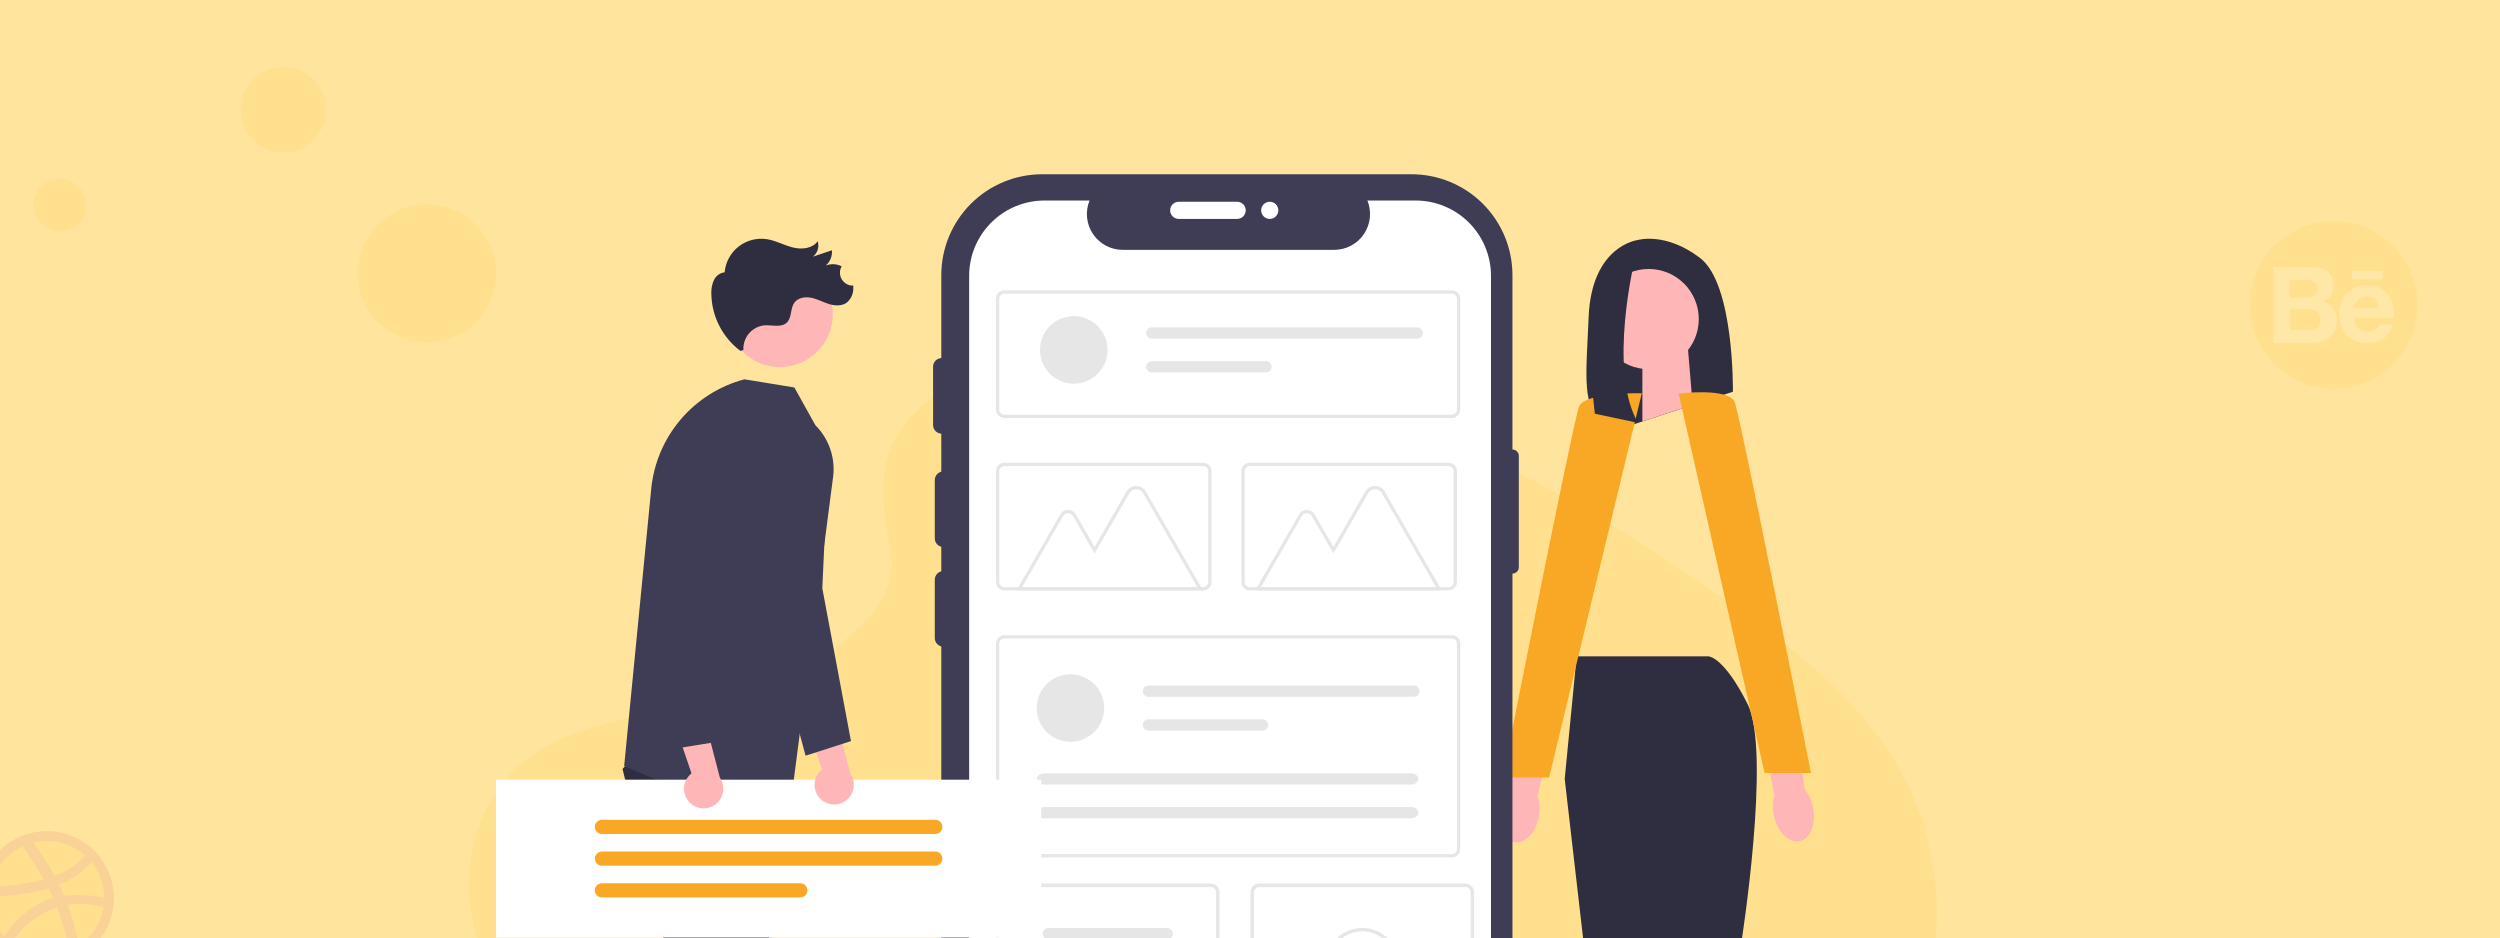<svg width="373" height="140" viewBox="0 0 373 140" fill="none" xmlns="http://www.w3.org/2000/svg">
<rect x="0" y="0" width="373" height="140" fill="#808080" stroke="none"/>
<g clip-path="url(#clip0_4173_344)">
<rect width="373" height="140" fill="#FFE49D"/>
<path opacity="0.1" d="M137.581 60.546C145.015 53.932 156.679 52.576 167.295 53.103C200.644 54.759 230.747 70.86 256.785 89.072C266.213 95.664 275.494 102.769 281.612 111.848C294.078 130.328 290.373 155.933 273.054 171.157C267.16 176.339 260.016 180.315 252.682 183.828C239.641 190.089 225.57 195.113 210.772 196.548C200.217 197.566 189.532 196.739 179.041 195.317C149.726 191.336 120.951 182.543 96.834 167.516C86.256 160.917 76.284 152.718 71.924 142.043C67.563 131.369 70.354 117.847 81.156 111.53C85.623 108.918 90.965 107.737 96.193 106.631C103.891 105 111.711 103.392 118.659 100.077C125.833 96.653 134.328 90.029 132.905 82.45C131.384 74.304 130.161 67.161 137.581 60.546Z" fill="#FFB800"/>
<path d="M244.386 35.804C244.386 35.804 237.47 36.586 237.024 47.291C236.652 56.213 235.894 61.187 239.523 63.048C240.821 63.712 242.347 63.773 243.732 63.317L258.55 58.443C258.55 58.443 258.775 42.381 253.643 38.481C248.512 34.577 244.386 35.804 244.386 35.804Z" fill="#2F2E41"/>
<path d="M252.542 60.414L245.043 62.88V52.086H251.845L252.542 60.414Z" fill="#FFB6B6"/>
<path d="M229.625 121.697C229.219 124.169 227.569 125.943 225.942 125.658C224.315 125.373 223.323 123.136 223.732 120.661C223.879 119.671 224.272 118.732 224.875 117.931L226.734 107.476L231.791 108.536L229.42 118.729C229.732 119.695 229.802 120.711 229.625 121.697Z" fill="#FFB6B6"/>
<path d="M270.513 120.495C271.013 122.95 270.097 125.193 268.474 125.505C266.851 125.817 265.13 124.077 264.634 121.621C264.422 120.642 264.456 119.629 264.731 118.663L262.755 108.229L267.86 107.421L269.265 117.791C269.899 118.583 270.325 119.508 270.513 120.495Z" fill="#FFB6B6"/>
<path d="M254.902 97.926H235.237L233.453 116.219L241.261 183.808H251.3L247.285 144.771L263.568 180.014L272.49 173.769L259.775 140.867C259.775 140.867 264.316 112.204 260.748 105.063C257.179 97.926 254.902 97.926 254.902 97.926Z" fill="#2F2E41"/>
<path d="M244.955 58.674C244.955 58.674 236.479 58.449 235.587 60.683C234.695 62.913 224.21 116.003 224.21 116.003H231.126L244.958 58.674H244.955Z" fill="#F9A826"/>
<path d="M250.461 58.722C250.461 58.722 257.927 57.776 258.819 60.007C259.712 62.237 270.196 115.327 270.196 115.327H263.28L250.461 58.722Z" fill="#F9A826"/>
<path d="M245.984 55.077C250.111 55.077 253.457 51.731 253.457 47.604C253.457 43.477 250.111 40.131 245.984 40.131C241.857 40.131 238.512 43.477 238.512 47.604C238.512 51.731 241.857 55.077 245.984 55.077Z" fill="#FFB6B6"/>
<path d="M243.935 38.593C243.935 38.593 239.823 55.292 244.394 63.097L237.954 61.728C237.954 61.728 235.459 43.453 240.477 40.129L243.935 38.59V38.593Z" fill="#2F2E41"/>
<path d="M225.658 67.066V41.054C225.658 39.078 225.268 37.12 224.512 35.293C223.755 33.467 222.646 31.807 221.248 30.409C219.85 29.011 218.191 27.902 216.364 27.146C214.538 26.389 212.58 26 210.603 26H155.495C153.518 26 151.561 26.389 149.734 27.146C147.908 27.902 146.248 29.011 144.85 30.409C143.452 31.807 142.343 33.467 141.587 35.293C140.83 37.12 140.441 39.078 140.441 41.054V183.753C140.441 187.746 142.027 191.575 144.85 194.398C147.674 197.221 151.503 198.807 155.495 198.807H210.603C214.596 198.807 218.425 197.221 221.248 194.398C224.072 191.575 225.658 187.746 225.658 183.753V85.581C225.909 85.581 226.151 85.481 226.329 85.302C226.507 85.124 226.607 84.883 226.607 84.631V68.015C226.607 67.763 226.507 67.522 226.329 67.344C226.151 67.165 225.909 67.066 225.658 67.066Z" fill="#3F3D56"/>
<path d="M222.455 41.16V183.652C222.456 186.612 221.288 189.452 219.206 191.556C217.125 193.66 214.297 194.857 211.337 194.888C211.296 194.892 211.255 194.894 211.214 194.893H155.838C152.857 194.893 149.998 193.708 147.89 191.6C145.781 189.492 144.597 186.633 144.597 183.652V41.16C144.597 38.178 145.781 35.319 147.889 33.211C149.998 31.103 152.857 29.919 155.838 29.918H162.558C162.228 30.73 162.102 31.61 162.192 32.481C162.281 33.352 162.584 34.188 163.072 34.915C163.561 35.642 164.221 36.238 164.993 36.651C165.766 37.063 166.629 37.279 167.505 37.279H199.076C199.951 37.277 200.812 37.06 201.584 36.647C202.356 36.234 203.014 35.638 203.502 34.912C203.99 34.185 204.292 33.35 204.382 32.479C204.472 31.608 204.346 30.729 204.017 29.918H211.214C214.195 29.919 217.054 31.103 219.163 33.211C221.271 35.319 222.455 38.178 222.455 41.16Z" fill="white"/>
<path d="M140.751 81.615C140.411 81.615 140.086 81.48 139.846 81.24C139.605 80.999 139.47 80.674 139.47 80.334V71.62C139.47 71.28 139.605 70.954 139.845 70.714C140.085 70.473 140.411 70.338 140.751 70.338C141.091 70.338 141.417 70.473 141.657 70.714C141.898 70.954 142.033 71.28 142.033 71.62V80.334C142.032 80.674 141.897 80.999 141.657 81.24C141.417 81.48 141.091 81.615 140.751 81.615Z" fill="#3F3D56"/>
<path d="M140.496 64.702C140.157 64.702 139.831 64.567 139.591 64.326C139.35 64.086 139.215 63.76 139.215 63.42V54.706C139.215 54.367 139.35 54.041 139.59 53.8C139.831 53.56 140.156 53.425 140.496 53.425C140.836 53.425 141.162 53.56 141.403 53.8C141.643 54.041 141.778 54.367 141.778 54.706V63.42C141.777 63.76 141.642 64.086 141.402 64.326C141.162 64.567 140.836 64.702 140.496 64.702Z" fill="#3F3D56"/>
<path d="M174.583 31.382C174.584 31.042 174.719 30.716 174.959 30.476C175.2 30.236 175.525 30.101 175.865 30.1H184.579C184.748 30.1 184.914 30.133 185.07 30.197C185.226 30.262 185.367 30.356 185.487 30.475C185.606 30.594 185.7 30.735 185.765 30.891C185.829 31.047 185.863 31.213 185.863 31.382C185.863 31.55 185.829 31.717 185.765 31.873C185.7 32.028 185.606 32.17 185.487 32.289C185.367 32.408 185.226 32.502 185.07 32.566C184.914 32.631 184.748 32.664 184.579 32.663H175.865C175.525 32.663 175.2 32.528 174.959 32.288C174.719 32.047 174.584 31.722 174.583 31.382Z" fill="white"/>
<path d="M140.751 96.484C140.411 96.484 140.086 96.349 139.846 96.109C139.605 95.868 139.47 95.543 139.47 95.203V86.489C139.47 86.149 139.605 85.823 139.845 85.582C140.085 85.342 140.411 85.207 140.751 85.207C141.091 85.207 141.417 85.342 141.657 85.582C141.898 85.823 142.033 86.149 142.033 86.489V95.203C142.032 95.543 141.897 95.868 141.657 96.109C141.417 96.349 141.091 96.484 140.751 96.484Z" fill="#3F3D56"/>
<path d="M189.446 32.663C190.153 32.663 190.727 32.09 190.727 31.382C190.727 30.674 190.153 30.1 189.446 30.1C188.738 30.1 188.164 30.674 188.164 31.382C188.164 32.09 188.738 32.663 189.446 32.663Z" fill="white"/>
<path d="M216.63 62.361H149.833C149.505 62.361 149.191 62.23 148.959 61.999C148.727 61.767 148.597 61.452 148.596 61.124V44.555C148.597 44.227 148.727 43.912 148.959 43.681C149.191 43.449 149.505 43.318 149.833 43.318H216.63C216.958 43.318 217.273 43.449 217.505 43.681C217.737 43.912 217.867 44.227 217.867 44.555V61.124C217.867 61.452 217.737 61.767 217.505 61.999C217.273 62.23 216.958 62.361 216.63 62.361ZM149.833 43.813C149.636 43.813 149.448 43.891 149.309 44.03C149.169 44.169 149.091 44.358 149.091 44.555V61.124C149.091 61.321 149.169 61.51 149.309 61.649C149.448 61.788 149.636 61.866 149.833 61.867H216.63C216.827 61.866 217.016 61.788 217.155 61.649C217.294 61.51 217.372 61.321 217.373 61.124V44.555C217.372 44.358 217.294 44.169 217.155 44.03C217.016 43.891 216.827 43.813 216.63 43.813L149.833 43.813Z" fill="#E6E6E6"/>
<path d="M216.63 127.922H149.833C149.505 127.922 149.191 127.792 148.959 127.56C148.727 127.328 148.597 127.013 148.596 126.686V96.014C148.597 95.686 148.727 95.372 148.959 95.14C149.191 94.908 149.505 94.778 149.833 94.777H216.63C216.958 94.778 217.273 94.908 217.505 95.14C217.737 95.372 217.867 95.686 217.867 96.014V126.686C217.867 127.013 217.737 127.328 217.505 127.56C217.273 127.792 216.958 127.922 216.63 127.922ZM149.833 95.272C149.636 95.272 149.448 95.351 149.309 95.49C149.169 95.629 149.091 95.818 149.091 96.014V126.686C149.091 126.882 149.169 127.071 149.309 127.21C149.448 127.349 149.636 127.427 149.833 127.428H216.63C216.827 127.427 217.016 127.349 217.155 127.21C217.294 127.071 217.372 126.882 217.373 126.686V96.014C217.372 95.818 217.294 95.629 217.155 95.49C217.016 95.351 216.827 95.272 216.63 95.272L149.833 95.272Z" fill="#E6E6E6"/>
<path d="M216.14 88.091H186.452C186.124 88.09 185.81 87.96 185.578 87.728C185.346 87.496 185.216 87.182 185.215 86.854V70.284C185.216 69.956 185.346 69.642 185.578 69.41C185.81 69.178 186.124 69.047 186.452 69.047H216.14C216.468 69.047 216.782 69.178 217.014 69.41C217.246 69.642 217.377 69.956 217.377 70.284V86.854C217.377 87.182 217.246 87.496 217.014 87.728C216.782 87.96 216.468 88.09 216.14 88.091ZM186.452 69.542C186.256 69.542 186.067 69.62 185.928 69.76C185.789 69.899 185.71 70.087 185.71 70.284V86.854C185.71 87.05 185.789 87.239 185.928 87.378C186.067 87.517 186.256 87.596 186.452 87.596H216.14C216.337 87.596 216.525 87.517 216.665 87.378C216.804 87.239 216.882 87.05 216.882 86.854V70.284C216.882 70.087 216.804 69.899 216.665 69.76C216.525 69.62 216.337 69.542 216.14 69.542L186.452 69.542Z" fill="#E6E6E6"/>
<path d="M159.713 110.681C162.496 110.681 164.752 108.425 164.752 105.643C164.752 102.86 162.496 100.604 159.713 100.604C156.93 100.604 154.674 102.86 154.674 105.643C154.674 108.425 156.93 110.681 159.713 110.681Z" fill="#E6E6E6"/>
<path d="M171.361 102.283C171.139 102.283 170.925 102.372 170.767 102.529C170.61 102.687 170.521 102.9 170.521 103.123C170.521 103.346 170.61 103.559 170.767 103.717C170.925 103.874 171.139 103.963 171.361 103.963H210.952C211.174 103.962 211.388 103.873 211.545 103.716C211.702 103.559 211.79 103.345 211.79 103.123C211.79 102.9 211.702 102.687 211.545 102.53C211.388 102.372 211.174 102.284 210.952 102.283H171.361Z" fill="#E6E6E6"/>
<path d="M171.346 107.324C171.123 107.324 170.91 107.412 170.752 107.569C170.595 107.727 170.506 107.94 170.505 108.162C170.505 108.385 170.593 108.599 170.75 108.756C170.907 108.914 171.12 109.003 171.343 109.004H188.382C188.605 109.004 188.818 108.915 188.976 108.758C189.133 108.6 189.222 108.387 189.222 108.164C189.222 107.941 189.133 107.728 188.976 107.57C188.818 107.413 188.605 107.324 188.382 107.324H171.346Z" fill="#E6E6E6"/>
<path d="M155.849 115.377C155.21 115.377 154.69 115.754 154.69 116.217C154.69 116.68 155.21 117.057 155.849 117.057H210.472C211.111 117.057 211.631 116.68 211.631 116.217C211.631 115.754 211.111 115.377 210.472 115.377H155.849Z" fill="#E6E6E6"/>
<path d="M155.849 120.417C155.21 120.417 154.69 120.793 154.69 121.256C154.69 121.719 155.21 122.096 155.849 122.096H210.472C211.111 122.096 211.631 121.719 211.631 121.256C211.631 120.793 211.111 120.417 210.472 120.417H155.849Z" fill="#E6E6E6"/>
<path d="M160.207 57.244C162.99 57.244 165.246 54.988 165.246 52.205C165.246 49.422 162.99 47.166 160.207 47.166C157.424 47.166 155.168 49.422 155.168 52.205C155.168 54.988 157.424 57.244 160.207 57.244Z" fill="#E6E6E6"/>
<path d="M171.849 48.846C171.627 48.846 171.414 48.935 171.257 49.092C171.099 49.25 171.011 49.463 171.011 49.685C171.011 49.908 171.099 50.121 171.257 50.279C171.414 50.436 171.627 50.525 171.849 50.525H211.44C211.55 50.526 211.659 50.504 211.762 50.462C211.864 50.42 211.956 50.359 212.035 50.281C212.113 50.203 212.175 50.111 212.218 50.009C212.26 49.907 212.282 49.798 212.282 49.687C212.282 49.577 212.261 49.468 212.219 49.366C212.177 49.264 212.115 49.171 212.037 49.093C211.959 49.014 211.867 48.952 211.765 48.91C211.663 48.868 211.554 48.846 211.443 48.846C211.442 48.846 211.441 48.846 211.44 48.846H171.849Z" fill="#E6E6E6"/>
<path d="M171.85 53.885C171.627 53.885 171.414 53.974 171.257 54.131C171.1 54.289 171.011 54.502 171.011 54.725C171.011 54.947 171.1 55.161 171.257 55.318C171.414 55.475 171.627 55.564 171.85 55.565H188.886C189.108 55.565 189.322 55.477 189.48 55.32C189.638 55.163 189.727 54.949 189.727 54.727C189.728 54.504 189.64 54.29 189.483 54.132C189.325 53.974 189.112 53.885 188.889 53.885C188.888 53.885 188.887 53.885 188.886 53.885H171.85Z" fill="#E6E6E6"/>
<path d="M179.493 88.094H151.644L158.198 76.742C158.315 76.539 158.484 76.37 158.687 76.252C158.891 76.135 159.122 76.073 159.357 76.073C159.592 76.073 159.822 76.135 160.026 76.252C160.229 76.37 160.398 76.539 160.516 76.742L163.315 81.591L168.076 73.346C168.223 73.091 168.435 72.88 168.689 72.733C168.944 72.585 169.233 72.508 169.527 72.508C169.821 72.508 170.11 72.585 170.365 72.733C170.62 72.88 170.831 73.091 170.978 73.346L179.493 88.094ZM152.5 87.599H178.636L170.55 73.593C170.446 73.414 170.297 73.265 170.118 73.161C169.938 73.057 169.734 73.003 169.527 73.003C169.32 73.003 169.116 73.057 168.937 73.161C168.757 73.265 168.608 73.414 168.505 73.593L163.315 82.581L160.087 76.99C160.013 76.861 159.907 76.755 159.778 76.681C159.65 76.607 159.505 76.568 159.357 76.568C159.209 76.568 159.063 76.607 158.935 76.681C158.807 76.755 158.7 76.861 158.626 76.99L152.5 87.599Z" fill="#E6E6E6"/>
<path d="M215.121 88.094H187.271L193.825 76.742C193.942 76.539 194.111 76.37 194.315 76.252C194.518 76.135 194.749 76.073 194.984 76.073C195.219 76.073 195.45 76.135 195.653 76.252C195.857 76.37 196.026 76.539 196.143 76.742L198.943 81.591L203.703 73.346C203.85 73.091 204.062 72.88 204.317 72.733C204.571 72.585 204.86 72.508 205.155 72.508C205.449 72.508 205.738 72.585 205.992 72.733C206.247 72.88 206.459 73.091 206.606 73.346L215.121 88.094ZM188.128 87.599H214.264L206.177 73.593C206.074 73.414 205.924 73.265 205.745 73.161C205.565 73.057 205.362 73.003 205.155 73.003C204.947 73.003 204.744 73.057 204.564 73.161C204.385 73.265 204.236 73.414 204.132 73.593L198.943 82.581L195.714 76.99C195.64 76.861 195.534 76.755 195.406 76.681C195.278 76.607 195.132 76.568 194.984 76.568C194.836 76.568 194.69 76.607 194.562 76.681C194.434 76.755 194.328 76.861 194.254 76.99L188.128 87.599Z" fill="#E6E6E6"/>
<path d="M179.521 88.091H149.833C149.505 88.09 149.191 87.96 148.959 87.728C148.727 87.496 148.597 87.182 148.596 86.854V70.284C148.597 69.956 148.727 69.642 148.959 69.41C149.191 69.178 149.505 69.047 149.833 69.047H179.521C179.849 69.047 180.163 69.178 180.395 69.41C180.627 69.642 180.758 69.956 180.758 70.284V86.854C180.758 87.182 180.627 87.496 180.395 87.728C180.163 87.96 179.849 88.09 179.521 88.091ZM149.833 69.542C149.636 69.542 149.448 69.62 149.309 69.76C149.169 69.899 149.091 70.087 149.091 70.284V86.854C149.091 87.05 149.169 87.239 149.309 87.378C149.448 87.517 149.636 87.596 149.833 87.596H179.521C179.718 87.596 179.906 87.517 180.045 87.378C180.185 87.239 180.263 87.05 180.263 86.854V70.284C180.263 70.087 180.185 69.899 180.045 69.76C179.906 69.62 179.718 69.542 179.521 69.542L149.833 69.542Z" fill="#E6E6E6"/>
<path d="M180.672 166.469H149.879C149.539 166.469 149.213 166.334 148.972 166.093C148.732 165.852 148.597 165.526 148.596 165.186V133.117C148.597 132.776 148.732 132.45 148.972 132.21C149.213 131.969 149.539 131.834 149.879 131.834H180.672C181.012 131.834 181.338 131.969 181.579 132.21C181.819 132.45 181.955 132.776 181.955 133.117V165.186C181.955 165.526 181.819 165.852 181.579 166.093C181.338 166.334 181.012 166.469 180.672 166.469ZM149.879 132.347C149.675 132.347 149.479 132.428 149.335 132.573C149.191 132.717 149.11 132.913 149.109 133.117V165.186C149.11 165.39 149.191 165.586 149.335 165.73C149.479 165.875 149.675 165.956 149.879 165.956H180.672C180.876 165.956 181.072 165.875 181.216 165.73C181.361 165.586 181.442 165.39 181.442 165.186V133.117C181.442 132.913 181.361 132.717 181.216 132.573C181.072 132.428 180.876 132.347 180.672 132.347H149.879Z" fill="#E6E6E6"/>
<path d="M218.655 166.469H187.862C187.522 166.469 187.196 166.334 186.955 166.093C186.715 165.852 186.579 165.526 186.579 165.186V133.117C186.58 132.776 186.715 132.45 186.955 132.21C187.196 131.969 187.522 131.834 187.862 131.834H218.655C218.995 131.834 219.321 131.969 219.562 132.21C219.802 132.45 219.938 132.776 219.938 133.117V165.186C219.938 165.526 219.802 165.852 219.562 166.093C219.321 166.334 218.995 166.469 218.655 166.469ZM187.862 132.347C187.658 132.347 187.462 132.428 187.318 132.573C187.174 132.717 187.093 132.913 187.092 133.117V165.186C187.093 165.39 187.174 165.586 187.318 165.73C187.462 165.875 187.658 165.956 187.862 165.956H218.655C218.859 165.956 219.055 165.875 219.199 165.73C219.343 165.586 219.425 165.39 219.425 165.186V133.117C219.425 132.913 219.343 132.717 219.199 132.573C219.055 132.428 218.859 132.347 218.655 132.347H187.862Z" fill="#E6E6E6"/>
<path d="M156.445 138.448C156.331 138.448 156.217 138.47 156.111 138.514C156.006 138.558 155.909 138.622 155.828 138.703C155.747 138.784 155.683 138.88 155.639 138.985C155.595 139.091 155.573 139.205 155.573 139.319C155.573 139.434 155.595 139.547 155.639 139.653C155.683 139.759 155.747 139.855 155.828 139.936C155.909 140.016 156.006 140.081 156.111 140.124C156.217 140.168 156.331 140.19 156.445 140.19H174.115C174.23 140.19 174.343 140.168 174.449 140.124C174.555 140.081 174.651 140.016 174.732 139.936C174.813 139.855 174.878 139.759 174.922 139.653C174.965 139.547 174.988 139.434 174.988 139.319C174.988 139.205 174.965 139.091 174.922 138.985C174.878 138.88 174.813 138.784 174.732 138.703C174.651 138.622 174.555 138.558 174.449 138.514C174.343 138.47 174.23 138.448 174.115 138.448H156.445Z" fill="#E6E6E6"/>
<path d="M203.252 138.448C204.336 138.448 205.396 138.77 206.298 139.372C207.199 139.975 207.902 140.831 208.317 141.833C208.732 142.835 208.841 143.937 208.629 145.001C208.418 146.064 207.895 147.041 207.129 147.808C206.362 148.575 205.385 149.097 204.321 149.309C203.258 149.52 202.155 149.412 201.153 148.997C200.151 148.582 199.295 147.879 198.693 146.977C198.09 146.076 197.769 145.015 197.769 143.931C197.77 142.477 198.348 141.084 199.376 140.056C200.404 139.028 201.798 138.45 203.252 138.448ZM203.252 148.901C204.234 148.901 205.195 148.609 206.013 148.063C206.83 147.517 207.467 146.741 207.843 145.833C208.219 144.925 208.318 143.926 208.126 142.961C207.934 141.997 207.461 141.112 206.766 140.417C206.071 139.722 205.185 139.249 204.221 139.057C203.257 138.865 202.258 138.963 201.35 139.34C200.442 139.716 199.665 140.353 199.119 141.17C198.573 141.987 198.282 142.948 198.282 143.931C198.283 145.249 198.807 146.512 199.739 147.443C200.671 148.375 201.934 148.899 203.252 148.901Z" fill="#E6E6E6"/>
<path d="M95.031 112.384L92.884 114.723L101.563 150.848L110.479 186.078H117.608L113.508 152.459V117.883L95.031 112.384Z" fill="#2F2E41"/>
<path d="M117.221 115.281L118.16 118.78L113.139 149.981L106.009 183.042H97.935L103.996 142.504L111.404 112.665L117.221 115.281Z" fill="#2F2E41"/>
<path d="M121.658 63.446L118.519 57.811L111.074 56.593C107.362 57.574 104.04 59.667 101.553 62.592C99.066 65.516 97.533 69.131 97.16 72.951L93.123 114.297C93.123 114.297 113.779 123.804 118.159 118.452L124.25 71.521C124.491 70.066 124.382 68.574 123.931 67.17C123.48 65.765 122.701 64.489 121.658 63.446Z" fill="#3F3D56"/>
<path d="M116.361 54.765C120.724 54.765 124.261 51.227 124.261 46.864C124.261 42.501 120.724 38.964 116.361 38.964C111.998 38.964 108.46 42.501 108.46 46.864C108.46 51.227 111.998 54.765 116.361 54.765Z" fill="#FFB6B6"/>
<path d="M126.745 42.558C126.259 42.422 125.844 42.103 125.587 41.668C125.413 41.377 125.321 41.044 125.319 40.705C125.317 40.365 125.407 40.032 125.578 39.739C125.215 39.551 124.815 39.442 124.406 39.422C123.997 39.401 123.589 39.468 123.208 39.619C123.53 39.338 123.78 38.985 123.939 38.589C124.098 38.192 124.16 37.764 124.121 37.339C123.173 37.659 122.225 37.98 121.277 38.301C121.621 38.038 121.874 37.675 122.003 37.261C122.131 36.848 122.128 36.405 121.994 35.993C121.216 37.102 119.604 37.251 118.291 36.92C116.978 36.589 115.764 35.895 114.426 35.687C113.683 35.571 112.925 35.609 112.198 35.798C111.471 35.987 110.79 36.324 110.198 36.787C109.607 37.25 109.116 37.83 108.758 38.49C108.399 39.151 108.18 39.878 108.114 40.626C107.769 40.67 107.441 40.801 107.16 41.007C106.879 41.212 106.655 41.486 106.51 41.802C106.225 42.438 106.095 43.132 106.131 43.828C106.155 45.489 106.559 47.122 107.314 48.601C108.068 50.081 109.151 51.368 110.481 52.363L110.918 52.213C110.868 51.315 111.165 50.432 111.749 49.748C112.333 49.064 113.158 48.631 114.053 48.539C115.212 48.467 116.58 48.931 117.407 48.116C118.164 47.37 117.893 46.036 118.511 45.171C119.048 44.42 120.116 44.244 121.022 44.424C121.929 44.604 122.753 45.063 123.633 45.344C124.513 45.626 125.544 45.705 126.301 45.175C126.613 44.924 126.866 44.606 127.041 44.246C127.215 43.885 127.307 43.49 127.311 43.09C127.32 42.928 127.318 42.765 127.307 42.603C127.118 42.614 126.93 42.598 126.745 42.558Z" fill="#2F2E41"/>
<path d="M155.355 116.329H73.998V139.888H155.355V116.329Z" fill="white"/>
<path d="M139.549 124.43H89.799C89.52 124.43 89.251 124.318 89.054 124.121C88.856 123.923 88.745 123.654 88.745 123.375C88.745 123.095 88.856 122.827 89.054 122.629C89.251 122.431 89.52 122.32 89.799 122.32H139.549C139.829 122.32 140.097 122.431 140.295 122.629C140.493 122.827 140.604 123.095 140.604 123.375C140.604 123.654 140.493 123.923 140.295 124.121C140.097 124.318 139.829 124.43 139.549 124.43Z" fill="#F9A826"/>
<path d="M139.555 129.162H89.805C89.526 129.162 89.258 129.051 89.061 128.853C88.863 128.655 88.752 128.387 88.752 128.108C88.752 127.828 88.863 127.56 89.061 127.362C89.258 127.165 89.526 127.053 89.805 127.053H139.555C139.834 127.053 140.102 127.165 140.3 127.362C140.497 127.56 140.608 127.828 140.608 128.108C140.608 128.387 140.497 128.655 140.3 128.853C140.102 129.051 139.834 129.162 139.555 129.162Z" fill="#F9A826"/>
<path d="M119.412 133.895H89.799C89.52 133.895 89.251 133.784 89.054 133.586C88.856 133.388 88.745 133.12 88.745 132.84C88.745 132.56 88.856 132.292 89.054 132.094C89.251 131.896 89.52 131.785 89.799 131.785H119.412C119.692 131.785 119.96 131.896 120.158 132.094C120.356 132.292 120.467 132.56 120.467 132.84C120.467 133.12 120.356 133.388 120.158 133.586C119.96 133.784 119.692 133.895 119.412 133.895Z" fill="#F9A826"/>
<path d="M122.495 119.272C122.179 118.988 121.929 118.638 121.763 118.247C121.596 117.855 121.518 117.432 121.533 117.007C121.548 116.582 121.656 116.166 121.849 115.787C122.042 115.408 122.316 115.076 122.652 114.815L119.322 105.029L124.52 106.384L126.885 115.469C127.287 116.062 127.457 116.781 127.364 117.491C127.271 118.201 126.921 118.852 126.379 119.321C125.838 119.789 125.144 120.043 124.428 120.035C123.712 120.026 123.024 119.755 122.495 119.272Z" fill="#FFB6B6"/>
<path d="M120.194 112.75L114.805 92.828L114.333 68.557C114.309 67.564 114.609 66.589 115.186 65.781C115.764 64.972 116.589 64.373 117.536 64.073C118.245 63.846 118.999 63.793 119.733 63.92C120.466 64.046 121.159 64.349 121.75 64.801C122.342 65.254 122.815 65.842 123.13 66.517C123.445 67.192 123.592 67.933 123.558 68.677L122.69 87.775L126.965 110.571L120.194 112.75Z" fill="#3F3D56"/>
<path d="M103.018 119.85C102.702 119.566 102.452 119.216 102.286 118.824C102.119 118.433 102.041 118.01 102.056 117.585C102.071 117.16 102.179 116.743 102.372 116.364C102.565 115.986 102.839 115.654 103.175 115.393L99.845 105.607L105.043 106.962L107.408 116.047C107.81 116.639 107.98 117.359 107.887 118.069C107.794 118.778 107.443 119.429 106.902 119.898C106.361 120.367 105.667 120.621 104.951 120.612C104.235 120.603 103.547 120.332 103.018 119.85Z" fill="#FFB6B6"/>
<path d="M99.908 111.821L97.603 91.337L100.824 67.251C100.906 66.638 101.111 66.047 101.426 65.514C101.74 64.982 102.159 64.518 102.657 64.15C103.154 63.783 103.721 63.519 104.322 63.375C104.924 63.23 105.548 63.209 106.159 63.31C106.769 63.412 107.352 63.636 107.874 63.968C108.397 64.299 108.847 64.733 109.198 65.242C109.549 65.752 109.794 66.326 109.919 66.932C110.044 67.538 110.045 68.163 109.924 68.77L106.166 87.514L106.931 110.696L99.908 111.821Z" fill="#3F3D56"/>
<path opacity="0.1" d="M63.7 51.087C69.389 51.087 74.001 46.475 74.001 40.785C74.001 35.096 69.389 30.485 63.7 30.485C58.011 30.485 53.399 35.096 53.399 40.785C53.399 46.475 58.011 51.087 63.7 51.087Z" fill="#FFB800"/>
<path opacity="0.1" d="M42.275 22.754C45.797 22.754 48.652 19.899 48.652 16.377C48.652 12.855 45.797 10 42.275 10C38.753 10 35.898 12.855 35.898 16.377C35.898 19.899 38.753 22.754 42.275 22.754Z" fill="#FFB800"/>
<path opacity="0.1" d="M8.924 34.526C11.091 34.526 12.848 32.769 12.848 30.602C12.848 28.435 11.091 26.678 8.924 26.678C6.757 26.678 5 28.435 5 30.602C5 32.769 6.757 34.526 8.924 34.526Z" fill="#FFB800"/>
<g opacity="0.1">
<path d="M348.201 58C355.104 58 360.701 52.404 360.701 45.5C360.701 38.596 355.104 33 348.201 33C341.297 33 335.701 38.596 335.701 45.5C335.701 52.404 341.297 58 348.201 58Z" fill="#FFB800"/>
<path d="M344.532 39.835C345.028 39.831 345.522 39.879 346.008 39.978C346.416 40.058 346.804 40.217 347.151 40.446C347.468 40.664 347.722 40.963 347.888 41.311C348.076 41.73 348.166 42.186 348.151 42.645C348.169 43.15 348.033 43.647 347.762 44.073C347.468 44.481 347.071 44.804 346.611 45.008C347.239 45.164 347.792 45.538 348.17 46.063C348.473 46.555 348.649 47.114 348.68 47.691C348.712 48.267 348.599 48.843 348.352 49.364C348.14 49.772 347.832 50.123 347.456 50.387C347.066 50.658 346.63 50.857 346.17 50.974C345.686 51.101 345.188 51.165 344.688 51.165H339.202V39.835H344.532ZM344.22 44.42C344.608 44.437 344.991 44.328 345.311 44.109C345.598 43.901 345.741 43.557 345.74 43.077C345.748 42.852 345.699 42.628 345.597 42.427C345.507 42.263 345.376 42.126 345.216 42.03C345.047 41.931 344.862 41.864 344.669 41.832C344.457 41.795 344.241 41.776 344.026 41.777H341.688V44.427L344.22 44.42ZM344.364 49.227C344.598 49.228 344.832 49.204 345.062 49.156C345.27 49.114 345.469 49.034 345.648 48.919C345.82 48.805 345.959 48.65 346.053 48.467C346.163 48.239 346.217 47.988 346.209 47.736C346.209 47.156 346.045 46.74 345.717 46.489C345.336 46.223 344.878 46.092 344.415 46.115H341.703V49.232L344.364 49.227ZM351.829 48.989C352.168 49.317 352.654 49.481 353.288 49.481C353.708 49.492 354.12 49.371 354.467 49.135C354.744 48.971 354.957 48.716 355.07 48.414H357.052C356.734 49.398 356.248 50.101 355.592 50.524C354.875 50.965 354.045 51.187 353.204 51.161C352.608 51.169 352.016 51.064 351.46 50.85C350.962 50.657 350.512 50.356 350.143 49.969C349.775 49.576 349.491 49.112 349.309 48.605C349.109 48.045 349.01 47.454 349.016 46.86C349.011 46.275 349.113 45.694 349.317 45.145C349.505 44.636 349.796 44.17 350.171 43.777C350.546 43.384 350.998 43.073 351.499 42.862C352.039 42.634 352.62 42.52 353.206 42.528C353.838 42.514 354.464 42.653 355.031 42.934C355.535 43.193 355.973 43.566 356.307 44.025C356.647 44.492 356.892 45.022 357.029 45.583C357.177 46.179 357.23 46.795 357.185 47.408H351.262C351.293 48.135 351.479 48.665 351.817 48.99L351.829 48.989ZM354.376 44.675C354.106 44.378 353.696 44.23 353.146 44.23C352.838 44.219 352.53 44.282 352.25 44.413C352.029 44.52 351.835 44.674 351.68 44.865C351.543 45.033 351.44 45.227 351.377 45.435C351.325 45.611 351.29 45.792 351.275 45.974H354.934C354.83 45.404 354.642 44.971 354.37 44.675H354.376ZM350.882 40.407H355.459V41.677H350.882V40.407Z" fill="white"/>
</g>
<g opacity="0.09">
<path d="M6.99 124.666C8.836 124.667 10.64 125.215 12.175 126.241C13.71 127.267 14.905 128.725 15.611 130.43C16.317 132.136 16.502 134.013 16.142 135.823C15.781 137.634 14.892 139.297 13.587 140.602C12.281 141.907 10.618 142.796 8.808 143.156C6.997 143.516 5.121 143.331 3.415 142.625C1.71 141.919 0.252 140.723 -0.774 139.188C-1.8 137.654 -2.348 135.849 -2.348 134.003C-2.349 132.777 -2.108 131.562 -1.639 130.429C-1.17 129.295 -0.482 128.266 0.385 127.399C1.253 126.531 2.282 125.844 3.416 125.375C4.549 124.906 5.764 124.665 6.99 124.666Z" fill="#FFB800"/>
<path d="M6.989 144C5.012 143.998 3.079 143.409 1.437 142.309C-0.206 141.21 -1.486 139.647 -2.242 137.82C-2.997 135.993 -3.194 133.983 -2.807 132.044C-2.42 130.105 -1.467 128.324 -0.068 126.926C1.33 125.529 3.112 124.577 5.051 124.192C6.99 123.806 9 124.005 10.827 124.761C12.653 125.518 14.215 126.799 15.314 128.443C16.412 130.086 16.999 132.019 17 133.996C16.998 136.65 15.942 139.194 14.065 141.07C12.188 142.946 9.643 144 6.989 144ZM15.428 135.366C13.7 134.862 11.884 134.734 10.102 134.991C10.832 136.97 11.389 139.008 11.766 141.083C12.737 140.433 13.563 139.59 14.193 138.606C14.823 137.622 15.244 136.519 15.428 135.366ZM10.329 141.872C9.927 139.661 9.317 137.493 8.507 135.397C8.489 135.405 8.471 135.41 8.452 135.412C3.626 137.093 1.897 140.434 1.741 140.746C3.239 141.913 5.085 142.546 6.984 142.544C8.132 142.553 9.269 142.323 10.324 141.872H10.329ZM0.639 139.721C0.833 139.393 3.18 135.514 7.592 134.082C7.7 134.044 7.818 134.012 7.927 133.981C7.717 133.496 7.482 133.011 7.231 132.535C2.962 133.809 -1.184 133.754 -1.559 133.747C-1.559 133.833 -1.567 133.919 -1.567 134.004C-1.564 136.117 -0.779 138.154 0.639 139.721ZM-1.38 132.26C1.288 132.248 3.943 131.899 6.523 131.22C5.556 129.519 4.499 127.872 3.355 126.284C2.158 126.848 1.108 127.68 0.287 128.717C-0.535 129.753 -1.105 130.966 -1.38 132.26ZM4.987 125.706C6.159 127.299 7.226 128.967 8.178 130.7C11.22 129.559 12.502 127.837 12.66 127.619C11.097 126.231 9.079 125.465 6.989 125.468C6.314 125.473 5.643 125.555 4.987 125.711V125.706ZM13.606 128.607C13.426 128.851 11.994 130.688 8.835 131.978C9.03 132.385 9.226 132.799 9.405 133.214C9.468 133.362 9.53 133.511 9.594 133.652C12.44 133.291 15.264 133.87 15.546 133.925C15.525 131.983 14.84 130.106 13.606 128.606V128.607Z" fill="#B2215A"/>
</g>
</g>
<defs>
<clipPath id="clip0_4173_344">
<rect width="373" height="140" fill="white"/>
</clipPath>
</defs>
</svg>
